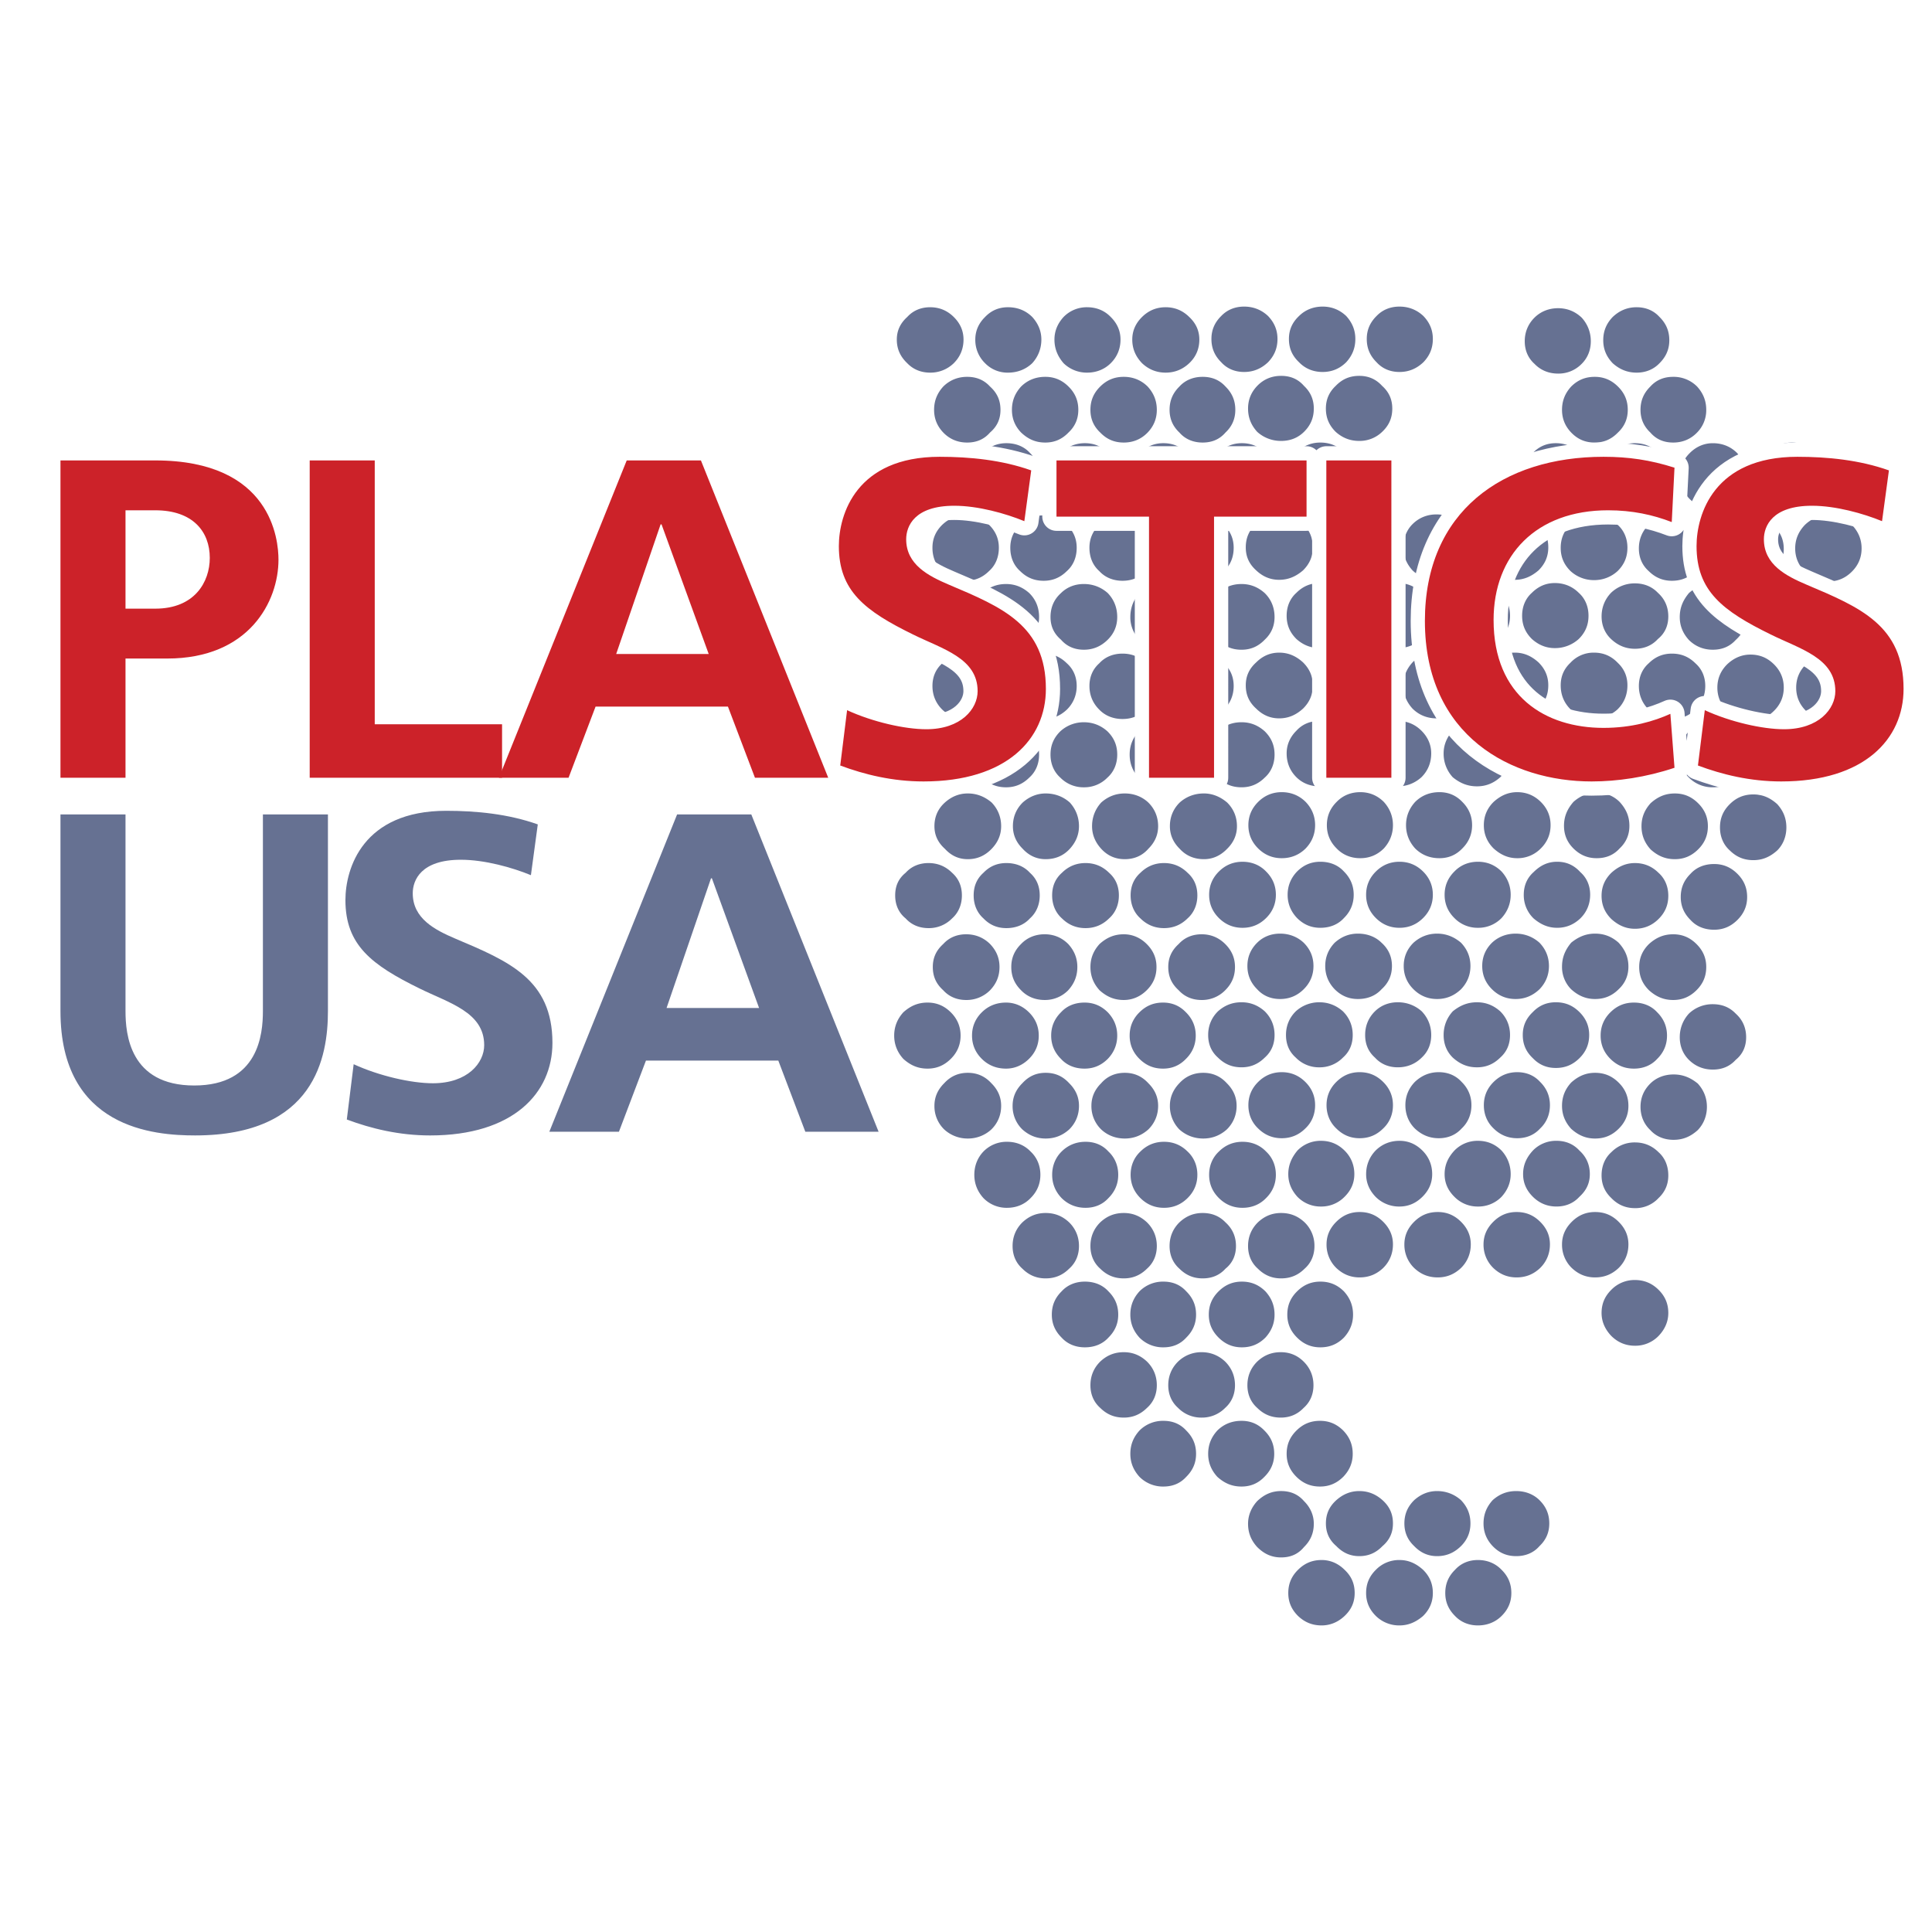 <svg xmlns="http://www.w3.org/2000/svg" width="2500" height="2500" viewBox="0 0 192.756 192.756"><path fill-rule="evenodd" clip-rule="evenodd" fill="#fff" d="M0 0h192.756v192.756H0V0z"/><path d="M150.787 158.938c0 .904-.326 1.646-.98 2.293-.619.615-1.436.938-2.35.938-.912 0-1.695-.322-2.283-.938-.652-.646-.979-1.389-.979-2.293 0-.936.326-1.68.979-2.324.588-.646 1.371-.971 2.283-.971.914 0 1.73.324 2.35.971.654.644.98 1.388.98 2.324zM142.955 158.938c0 .904-.326 1.646-.979 2.293-.719.615-1.469.938-2.35.938a3.316 3.316 0 0 1-2.35-.938c-.652-.646-.979-1.389-.979-2.293 0-.936.326-1.68.979-2.324a3.222 3.222 0 0 1 2.35-.971c.881 0 1.631.324 2.35.971.653.644.979 1.388.979 2.324zM135.156 158.938c0 .904-.326 1.646-1.012 2.293-.652.615-1.436.938-2.283.938-.947 0-1.697-.322-2.35-.938-.652-.646-.979-1.389-.979-2.293 0-.936.326-1.68.979-2.324.652-.646 1.402-.971 2.35-.971.848 0 1.631.324 2.283.971.686.644 1.012 1.388 1.012 2.324zM154.572 151.994c0 .904-.328 1.646-.98 2.262-.586.678-1.402 1-2.316 1-.947 0-1.697-.322-2.35-1-.586-.615-.914-1.357-.914-2.262 0-.936.328-1.68.914-2.326.652-.58 1.402-.904 2.35-.904.914 0 1.73.324 2.316.904.652.646.98 1.391.98 2.326zM146.707 151.994c0 .904-.326 1.646-.945 2.262-.686.678-1.469 1-2.383 1-.881 0-1.631-.322-2.283-1-.652-.615-.98-1.357-.98-2.262 0-.936.328-1.68.98-2.326.652-.58 1.402-.904 2.283-.904.914 0 1.73.324 2.383.904.619.646.945 1.391.945 2.326zM138.975 151.994c0 .904-.326 1.646-1.045 2.262-.652.678-1.402 1-2.316 1-.881 0-1.631-.322-2.285-1-.717-.615-1.043-1.357-1.043-2.262 0-.936.326-1.68 1.043-2.326.654-.58 1.404-.904 2.285-.904.914 0 1.664.324 2.316.904.718.646 1.045 1.391 1.045 2.326zM134.961 145.051c0 .904-.326 1.646-.947 2.293-.652.645-1.402.969-2.316.969-.945 0-1.697-.324-2.35-.969-.652-.646-.979-1.389-.979-2.293 0-.938.326-1.68.979-2.326s1.404-.969 2.35-.969c.914 0 1.664.322 2.316.969.621.646.947 1.388.947 2.326zM127.129 145.051c0 .904-.326 1.646-.979 2.293-.619.645-1.369.969-2.283.969-.947 0-1.697-.324-2.414-.969-.588-.646-.914-1.389-.914-2.293 0-.938.326-1.68.914-2.326.652-.646 1.467-.969 2.414-.969.914 0 1.664.322 2.283.969.653.646.979 1.388.979 2.326zM119.332 145.051c0 .904-.328 1.646-.98 2.293-.586.645-1.338.969-2.283.969a3.302 3.302 0 0 1-2.383-.969c-.586-.646-.912-1.389-.912-2.293 0-.938.326-1.68.912-2.326a3.298 3.298 0 0 1 2.383-.969c.945 0 1.697.322 2.283.969.652.646.98 1.388.98 2.326zM131.078 152.025c0 .938-.326 1.68-.979 2.326-.588.711-1.338 1.033-2.285 1.033-.914 0-1.664-.322-2.381-1.033-.588-.646-.914-1.389-.914-2.326 0-.84.326-1.613.914-2.26.717-.678 1.467-1.002 2.381-1.002.947 0 1.697.324 2.285 1.002.653.647.979 1.421.979 2.26zM131.045 138.203c0 .904-.326 1.68-.979 2.262-.619.645-1.371.969-2.283.969-.947 0-1.697-.324-2.35-.969-.652-.582-.979-1.357-.979-2.262s.326-1.711.979-2.357c.652-.613 1.402-.938 2.35-.938.912 0 1.664.324 2.283.938.653.646.979 1.453.979 2.357zM122.236 135.846c.65.646.979 1.453.979 2.357s-.328 1.68-.979 2.262a3.23 3.23 0 0 1-2.35.969 3.226 3.226 0 0 1-2.35-.969c-.652-.582-.979-1.357-.979-2.262s.326-1.711.979-2.357a3.327 3.327 0 0 1 2.35-.938c.913 0 1.696.324 2.35.938zM115.416 138.203c0 .904-.326 1.68-.979 2.262-.654.645-1.404.969-2.316.969-.947 0-1.697-.324-2.352-.969-.652-.582-.977-1.357-.977-2.262s.324-1.711.977-2.357c.654-.613 1.404-.938 2.352-.938.912 0 1.662.324 2.316.938.653.646.979 1.453.979 2.357zM127.162 131.162c0 .904-.326 1.646-.914 2.293-.652.646-1.402.969-2.35.969-.912 0-1.662-.322-2.316-.969-.652-.646-.979-1.389-.979-2.293 0-.938.326-1.68.979-2.326.654-.645 1.404-.969 2.316-.969.947 0 1.697.324 2.35.969.588.646.914 1.389.914 2.326zM119.332 131.162c0 .904-.328 1.646-.98 2.293-.586.646-1.338.969-2.283.969a3.294 3.294 0 0 1-2.383-.969c-.586-.646-.912-1.389-.912-2.293 0-.938.326-1.68.912-2.326a3.302 3.302 0 0 1 2.383-.969c.945 0 1.697.324 2.283.969.652.646.98 1.389.98 2.326zM111.566 131.162c0 .904-.328 1.646-.98 2.293-.588.646-1.402.969-2.35.969-.912 0-1.729-.322-2.316-.969-.652-.646-.979-1.389-.979-2.293 0-.938.326-1.68.979-2.326.588-.645 1.404-.969 2.316-.969.947 0 1.762.324 2.35.969.652.646.98 1.389.98 2.326zM134.994 131.162c0 .904-.326 1.646-.914 2.293-.652.646-1.402.969-2.35.969-.914 0-1.664-.322-2.316-.969s-.979-1.389-.979-2.293c0-.938.326-1.68.979-2.326.652-.645 1.402-.969 2.316-.969.947 0 1.697.324 2.35.969.588.646.914 1.389.914 2.326zM166.447 131c0 .84-.326 1.615-.979 2.295a3.224 3.224 0 0 1-2.35.969c-.912 0-1.695-.324-2.35-.969-.65-.68-.979-1.455-.979-2.295 0-.936.328-1.678.979-2.324a3.227 3.227 0 0 1 2.35-.969c.914 0 1.697.322 2.35.969s.979 1.388.979 2.324zM122.268 121.957c.719.646 1.045 1.453 1.045 2.357s-.326 1.68-1.045 2.262c-.588.646-1.338.969-2.283.969-.914 0-1.664-.322-2.316-.969-.654-.582-.98-1.357-.98-2.262s.326-1.711.98-2.357c.652-.613 1.402-.936 2.316-.936.945 0 1.695.323 2.283.936zM115.416 124.314c0 .904-.326 1.68-.979 2.262-.654.646-1.404.969-2.316.969-.947 0-1.697-.322-2.352-.969-.652-.582-.977-1.357-.977-2.262s.324-1.711.977-2.357c.654-.613 1.404-.936 2.352-.936.912 0 1.662.322 2.316.936.653.647.979 1.453.979 2.357zM107.65 124.314c0 .904-.326 1.68-.979 2.262-.654.646-1.404.969-2.35.969-.914 0-1.664-.322-2.318-.969-.652-.582-.977-1.357-.977-2.262s.324-1.711.977-2.357c.654-.613 1.404-.936 2.318-.936.945 0 1.695.322 2.35.936.653.647.979 1.453.979 2.357zM131.143 124.314c0 .904-.326 1.68-.979 2.262-.652.646-1.402.969-2.35.969-.914 0-1.664-.322-2.316-.969-.652-.582-.979-1.357-.979-2.262s.326-1.711.979-2.357c.652-.613 1.402-.936 2.316-.936.947 0 1.697.322 2.35.936a3.23 3.23 0 0 1 .979 2.357zM154.637 124.154c0 .904-.326 1.711-.979 2.357-.652.613-1.404.936-2.35.936-.914 0-1.666-.322-2.316-.936a3.23 3.23 0 0 1-.98-2.357c0-.873.328-1.615.98-2.262.65-.646 1.402-.969 2.316-.969.945 0 1.697.322 2.35.969s.979 1.389.979 2.262zM146.74 124.154c0 .904-.326 1.711-.979 2.357-.652.613-1.404.936-2.316.936-.947 0-1.697-.322-2.35-.936a3.23 3.23 0 0 1-.98-2.357c0-.873.328-1.615.98-2.262s1.402-.969 2.35-.969c.912 0 1.664.322 2.316.969s.979 1.389.979 2.262zM138.975 124.154c0 .904-.326 1.711-.979 2.357-.654.613-1.404.936-2.35.936-.914 0-1.664-.322-2.318-.936a3.236 3.236 0 0 1-.979-2.357c0-.873.328-1.615.979-2.262.654-.646 1.404-.969 2.318-.969.945 0 1.695.322 2.35.969.652.647.979 1.389.979 2.262zM156.822 121.893c.652-.646 1.404-.969 2.316-.969.947 0 1.697.322 2.35.969s.979 1.389.979 2.262c0 .904-.326 1.711-.979 2.357-.652.613-1.402.936-2.35.936-.912 0-1.664-.322-2.316-.936a3.228 3.228 0 0 1-.979-2.357c.001-.874.327-1.616.979-2.262zM119.461 117.209c0 .906-.326 1.68-.979 2.326s-1.436.969-2.35.969-1.695-.322-2.35-.969c-.65-.646-.979-1.42-.979-2.326 0-.904.328-1.711.979-2.324.654-.646 1.436-.969 2.35-.969s1.697.322 2.35.969c.653.613.979 1.42.979 2.324zM111.566 117.209c0 .906-.328 1.68-.98 2.326-.588.646-1.369.969-2.283.969s-1.73-.322-2.383-.969c-.619-.646-.945-1.42-.945-2.326 0-.904.326-1.711.945-2.324.652-.646 1.469-.969 2.383-.969s1.695.322 2.283.969c.652.613.98 1.42.98 2.324zM103.799 117.209c0 .906-.326 1.68-.979 2.326-.619.646-1.436.969-2.35.969a3.225 3.225 0 0 1-2.35-.969c-.586-.646-.912-1.42-.912-2.326 0-.904.326-1.711.912-2.324a3.227 3.227 0 0 1 2.35-.969c.914 0 1.73.322 2.35.969.653.613.979 1.42.979 2.324zM127.293 117.209c0 .906-.326 1.68-.979 2.326-.621.646-1.436.969-2.35.969s-1.697-.322-2.35-.969-.979-1.42-.979-2.326c0-.904.326-1.711.979-2.324.652-.646 1.436-.969 2.35-.969s1.729.322 2.35.969c.653.613.979 1.42.979 2.324zM150.721 117.145c0 .873-.326 1.615-.914 2.262a3.224 3.224 0 0 1-2.35.969 3.225 3.225 0 0 1-2.348-.969c-.654-.646-.98-1.389-.98-2.262 0-.904.326-1.646.98-2.357a3.22 3.22 0 0 1 2.348-.969c.914 0 1.697.322 2.35.969.588.646.914 1.452.914 2.357zM142.889 117.145c0 .873-.324 1.615-.977 2.262-.654.645-1.404.969-2.285.969a3.3 3.3 0 0 1-2.383-.969c-.619-.646-.945-1.389-.945-2.262 0-.904.326-1.711.945-2.357.652-.646 1.469-.969 2.383-.969.881 0 1.631.322 2.285.969.652.646.977 1.452.977 2.357zM135.123 117.145c0 .873-.326 1.615-.979 2.262a3.224 3.224 0 0 1-2.35.969 3.225 3.225 0 0 1-2.348-.969c-.588-.646-.914-1.389-.914-2.262 0-.904.326-1.646.914-2.357a3.22 3.22 0 0 1 2.348-.969c.914 0 1.697.322 2.35.969s.979 1.452.979 2.357zM155.289 113.818c.914 0 1.695.322 2.285.969.717.646 1.043 1.453 1.043 2.357 0 .873-.326 1.615-1.043 2.262-.59.645-1.371.969-2.285.969s-1.697-.324-2.35-.969c-.652-.646-.979-1.389-.979-2.262 0-.904.326-1.646.979-2.357a3.222 3.222 0 0 1 2.35-.969zM115.547 110.33c0 .904-.328 1.713-.98 2.357-.652.582-1.434.904-2.348.904s-1.73-.322-2.35-.904a3.227 3.227 0 0 1-.979-2.357c0-.871.326-1.615.979-2.26.619-.711 1.436-1.035 2.35-1.035s1.695.324 2.348 1.035c.652.645.98 1.389.98 2.26zM104.322 107.035c.945 0 1.695.324 2.35 1.035.652.645.979 1.389.979 2.26 0 .904-.326 1.713-.979 2.357-.654.582-1.404.904-2.35.904-.914 0-1.664-.322-2.318-.904a3.225 3.225 0 0 1-.977-2.357c0-.871.324-1.615.977-2.26.654-.711 1.404-1.035 2.318-1.035zM99.885 110.33c0 .904-.326 1.713-.98 2.357a3.435 3.435 0 0 1-2.349.904 3.435 3.435 0 0 1-2.349-.904 3.223 3.223 0 0 1-.979-2.357c0-.871.326-1.615.979-2.26.653-.711 1.436-1.035 2.349-1.035.913 0 1.696.324 2.349 1.035.654.645.98 1.389.98 2.26zM122.398 108.07c.652.645.979 1.389.979 2.26 0 .904-.326 1.713-.979 2.357-.652.582-1.436.904-2.35.904s-1.729-.322-2.381-.904a3.323 3.323 0 0 1-.947-2.357c0-.871.326-1.615.947-2.26.652-.711 1.467-1.035 2.381-1.035s1.698.324 2.35 1.035zM146.805 110.266c0 .904-.326 1.711-.979 2.326-.588.645-1.371.969-2.283.969-.914 0-1.697-.324-2.383-.969-.619-.615-.945-1.422-.945-2.326s.326-1.68.945-2.324c.686-.646 1.469-.971 2.383-.971.912 0 1.695.324 2.283.971.653.644.979 1.419.979 2.324zM138.975 110.266c0 .904-.326 1.711-.979 2.326-.654.645-1.404.969-2.35.969-.914 0-1.664-.324-2.318-.969-.65-.615-.979-1.422-.979-2.326s.328-1.68.979-2.324c.654-.646 1.404-.971 2.318-.971.945 0 1.695.324 2.35.971.652.644.979 1.419.979 2.324zM131.209 110.266c0 .904-.326 1.711-.98 2.326-.652.645-1.434.969-2.348.969s-1.697-.324-2.35-.969c-.652-.615-.98-1.422-.98-2.326s.328-1.68.98-2.324c.652-.646 1.436-.971 2.35-.971s1.695.324 2.348.971c.654.644.98 1.419.98 2.324zM154.637 110.266c0 .904-.326 1.711-.979 2.326-.588.645-1.371.969-2.285.969-.912 0-1.695-.324-2.35-.969-.652-.615-.979-1.422-.979-2.326s.326-1.68.979-2.324c.654-.646 1.438-.971 2.35-.971.914 0 1.697.324 2.285.971.653.644.979 1.419.979 2.324zM105.855 100.996c.588-.645 1.402-.969 2.35-.969.912 0 1.664.324 2.316.969.619.646.945 1.422.945 2.326s-.326 1.68-.945 2.324c-.652.646-1.404.971-2.316.971-.947 0-1.762-.324-2.35-.971-.652-.645-.979-1.42-.979-2.324s.327-1.679.979-2.326zM103.637 103.322c0 .904-.326 1.68-.979 2.324-.654.646-1.438.971-2.285.971-.945 0-1.762-.324-2.414-.971-.652-.645-.979-1.42-.979-2.324s.327-1.68.979-2.326c.652-.645 1.469-.969 2.414-.969.848 0 1.631.324 2.285.969.653.647.979 1.422.979 2.326zM95.838 103.322c0 .904-.327 1.68-.979 2.324-.653.646-1.404.971-2.317.971-.946 0-1.697-.324-2.415-.971-.587-.645-.914-1.42-.914-2.324s.327-1.68.914-2.326c.718-.645 1.468-.969 2.415-.969.913 0 1.664.324 2.317.969.652.647.979 1.422.979 2.326zM119.299 103.322c0 .904-.326 1.68-.979 2.324-.621.646-1.371.971-2.285.971-.945 0-1.695-.324-2.35-.971-.652-.645-.979-1.42-.979-2.324s.326-1.68.979-2.326c.654-.645 1.404-.969 2.35-.969.914 0 1.664.324 2.285.969.653.647.979 1.422.979 2.326zM139.463 99.996c.914 0 1.73.322 2.383.902.619.646.947 1.455.947 2.359 0 .936-.328 1.68-.947 2.26-.652.646-1.469.969-2.383.969s-1.695-.322-2.283-.969c-.652-.58-.979-1.324-.979-2.26 0-.904.326-1.713.979-2.359.588-.58 1.369-.902 2.283-.902zM134.961 103.258c0 .936-.326 1.68-.979 2.26a3.227 3.227 0 0 1-2.35.969 3.218 3.218 0 0 1-2.35-.969c-.652-.58-.979-1.324-.979-2.26 0-.904.326-1.713.979-2.359a3.443 3.443 0 0 1 2.35-.902c.912 0 1.695.322 2.35.902.653.646.979 1.455.979 2.359zM121.518 100.898c.652-.58 1.402-.902 2.35-.902.914 0 1.664.322 2.316.902.652.646.979 1.455.979 2.359 0 .936-.326 1.68-.979 2.26-.652.646-1.402.969-2.316.969-.947 0-1.697-.322-2.35-.969-.652-.58-.979-1.324-.979-2.26 0-.903.326-1.712.979-2.359zM150.656 103.258c0 .936-.328 1.68-.979 2.26-.654.646-1.404.969-2.318.969-.945 0-1.695-.322-2.414-.969-.588-.58-.914-1.324-.914-2.26 0-.904.326-1.713.914-2.359.719-.58 1.469-.902 2.414-.902.914 0 1.664.322 2.318.902.651.646.979 1.455.979 2.359zM166.447 117.273c0 .904-.326 1.648-.979 2.262a3.13 3.13 0 0 1-2.35 1.002c-.912 0-1.695-.324-2.35-1.002-.65-.613-.979-1.357-.979-2.262 0-.936.328-1.742.979-2.324a3.227 3.227 0 0 1 2.35-.969c.914 0 1.697.322 2.35.969.653.582.979 1.389.979 2.324zM162.467 110.33c0 .904-.326 1.646-.979 2.293s-1.402.969-2.35.969c-.912 0-1.664-.322-2.381-.969-.588-.646-.914-1.389-.914-2.293 0-.936.326-1.68.914-2.324.717-.646 1.469-.971 2.381-.971.947 0 1.697.324 2.35.971.653.644.979 1.389.979 2.324zM170.299 110.428c0 .904-.326 1.711-.914 2.324-.717.646-1.469.969-2.414.969-.914 0-1.729-.322-2.316-.969-.652-.613-.98-1.42-.98-2.324s.328-1.68.98-2.326c.588-.58 1.402-.904 2.316-.904.945 0 1.697.324 2.414.904.588.646.914 1.421.914 2.326zM158.553 103.258c0 .936-.326 1.68-.979 2.324-.654.646-1.404.969-2.35.969-.914 0-1.666-.322-2.285-.969-.686-.645-1.012-1.389-1.012-2.324 0-.904.326-1.646 1.012-2.293.619-.646 1.371-.969 2.285-.969.945 0 1.695.322 2.35.969.653.646.979 1.389.979 2.293zM166.318 103.322c0 .904-.326 1.68-.98 2.324-.586.646-1.402.971-2.316.971-.945 0-1.695-.324-2.35-.971-.652-.645-.977-1.42-.977-2.324s.324-1.68.977-2.326c.654-.645 1.404-.969 2.35-.969.914 0 1.73.324 2.316.969.654.647.98 1.422.98 2.326zM173.17 101.125c.717.646 1.043 1.453 1.043 2.359 0 .904-.326 1.678-1.043 2.26-.588.646-1.338.969-2.283.969-.914 0-1.73-.322-2.383-.969-.588-.582-.914-1.355-.914-2.26 0-.906.326-1.713.914-2.359a3.404 3.404 0 0 1 2.383-.936c.945 0 1.695.323 2.283.936zM115.383 96.475c0 .938-.326 1.68-.979 2.326-.652.645-1.436.969-2.283.969-.947 0-1.697-.324-2.416-.969-.588-.646-.912-1.389-.912-2.326 0-.904.324-1.647.912-2.293.719-.646 1.469-.969 2.416-.969.848 0 1.631.323 2.283.969s.979 1.389.979 2.293zM104.223 93.212c.914 0 1.697.323 2.35.969.588.646.914 1.389.914 2.293 0 .938-.326 1.68-.914 2.326a3.224 3.224 0 0 1-2.35.969c-.912 0-1.729-.324-2.348-.969-.654-.646-.979-1.389-.979-2.326 0-.904.324-1.647.979-2.293.619-.645 1.436-.969 2.348-.969zM99.721 96.475c0 .938-.326 1.68-.945 2.326a3.302 3.302 0 0 1-2.382.969c-.914 0-1.697-.324-2.284-.969-.719-.646-1.044-1.389-1.044-2.326 0-.904.326-1.647 1.044-2.293.587-.646 1.37-.969 2.284-.969.914 0 1.728.323 2.382.969.619.646.945 1.389.945 2.293zM122.236 94.182c.65.646.979 1.389.979 2.293 0 .938-.328 1.68-.979 2.326a3.23 3.23 0 0 1-2.35.969c-.914 0-1.697-.324-2.285-.969-.717-.646-1.043-1.389-1.043-2.326 0-.904.326-1.647 1.043-2.293.588-.646 1.371-.969 2.285-.969.913-.001 1.696.323 2.35.969zM146.707 96.378c0 .905-.326 1.679-.945 2.325-.686.646-1.469.969-2.383.969s-1.695-.322-2.35-.969c-.652-.646-.979-1.42-.979-2.325 0-.904.326-1.679.979-2.326.654-.581 1.436-.904 2.35-.904s1.697.323 2.383.904c.619.647.945 1.422.945 2.326zM138.875 96.378c0 .905-.326 1.679-1.043 2.325-.588.646-1.402.969-2.35.969-.914 0-1.664-.322-2.316-.969-.621-.646-.947-1.42-.947-2.325 0-.904.326-1.679.947-2.326.652-.581 1.402-.904 2.316-.904.947 0 1.762.323 2.35.904.717.647 1.043 1.422 1.043 2.326zM131.045 96.378c0 .905-.326 1.679-.979 2.325s-1.436.969-2.35.969-1.697-.322-2.283-.969c-.652-.646-.979-1.42-.979-2.325 0-.904.326-1.679.979-2.326.586-.581 1.369-.904 2.283-.904s1.73.323 2.35.904c.653.647.979 1.422.979 2.326zM154.539 96.378c0 .905-.326 1.679-.947 2.325-.686.646-1.467.969-2.381.969s-1.697-.322-2.35-.969-.979-1.42-.979-2.325c0-.904.326-1.679.979-2.326.619-.581 1.436-.904 2.35-.904s1.729.323 2.381.904c.621.647.947 1.422.947 2.326zM162.467 96.442c0 .905-.326 1.647-.979 2.261-.652.646-1.402.969-2.35.969-.912 0-1.664-.322-2.381-.969a3.15 3.15 0 0 1-.914-2.261c0-.937.326-1.679.914-2.39.717-.581 1.469-.904 2.381-.904.947 0 1.697.323 2.35.904.653.711.979 1.454.979 2.39zM170.232 96.475c0 .938-.326 1.68-.979 2.326-.652.645-1.402.969-2.316.969-.945 0-1.695-.324-2.414-.969-.652-.646-.979-1.389-.979-2.326 0-.904.326-1.647.979-2.293.719-.646 1.469-.969 2.414-.969.914 0 1.664.323 2.316.969s.979 1.389.979 2.293zM111.631 89.337c0 .904-.326 1.711-.979 2.293-.654.646-1.436.969-2.35.969s-1.697-.323-2.35-.969c-.652-.582-.979-1.389-.979-2.293 0-.937.326-1.68.979-2.261.652-.646 1.436-.969 2.35-.969s1.695.323 2.35.969c.653.582.979 1.325.979 2.261zM103.734 89.337c0 .904-.326 1.711-.979 2.293-.588.646-1.404.969-2.35.969-.914 0-1.664-.323-2.285-.969-.652-.582-.977-1.389-.977-2.293 0-.937.324-1.68.977-2.261.621-.646 1.371-.969 2.285-.969.945 0 1.762.323 2.35.969.653.582.979 1.325.979 2.261zM95.968 89.337c0 .904-.326 1.711-.979 2.293a3.22 3.22 0 0 1-2.349.969c-.914 0-1.697-.323-2.284-.969-.718-.582-1.044-1.389-1.044-2.293 0-.937.326-1.68 1.044-2.261.586-.646 1.37-.969 2.284-.969.914 0 1.697.323 2.349.969.653.582.979 1.325.979 2.261zM119.461 89.337c0 .904-.326 1.711-.979 2.293-.652.646-1.436.969-2.35.969s-1.695-.323-2.35-.969c-.65-.582-.979-1.389-.979-2.293 0-.937.328-1.68.979-2.261.654-.646 1.436-.969 2.35-.969s1.697.323 2.35.969c.653.582.979 1.325.979 2.261zM142.955 89.272c0 .905-.326 1.68-.979 2.326-.652.646-1.436.969-2.35.969s-1.697-.323-2.35-.969c-.652-.646-.979-1.421-.979-2.326 0-.904.326-1.679.979-2.326.652-.646 1.436-.969 2.35-.969s1.697.323 2.35.969c.653.647.979 1.422.979 2.326zM135.059 89.272c0 .905-.326 1.68-.979 2.326-.588.646-1.402.969-2.35.969-.914 0-1.664-.323-2.316-.969-.619-.646-.947-1.421-.947-2.326 0-.904.328-1.679.947-2.326.652-.646 1.402-.969 2.316-.969.947 0 1.762.323 2.35.969.652.647.979 1.422.979 2.326zM121.615 86.947c.652-.646 1.436-.969 2.35-.969s1.729.323 2.35.969c.652.646.979 1.421.979 2.326s-.326 1.68-.979 2.326c-.652.646-1.436.969-2.35.969s-1.697-.323-2.35-.969c-.652-.646-.979-1.421-.979-2.326.001-.905.327-1.68.979-2.326zM150.721 89.272c0 .905-.326 1.68-.914 2.326a3.22 3.22 0 0 1-2.35.969 3.22 3.22 0 0 1-2.348-.969c-.654-.646-.98-1.421-.98-2.326 0-.904.326-1.679.98-2.326.619-.646 1.436-.969 2.348-.969.914 0 1.697.323 2.35.969.588.647.914 1.422.914 2.326zM158.65 89.272c0 .905-.326 1.712-.98 2.358-.652.613-1.402.937-2.316.937-.881 0-1.631-.323-2.348-.937a3.222 3.222 0 0 1-.98-2.358c0-.904.326-1.679.98-2.261.717-.711 1.467-1.034 2.348-1.034.914 0 1.664.323 2.316 1.034.654.582.98 1.357.98 2.261zM166.447 89.369c0 .937-.326 1.68-.979 2.326s-1.436.969-2.35.969c-.881 0-1.631-.323-2.35-.969-.65-.646-.979-1.389-.979-2.326 0-.904.328-1.647.979-2.292.719-.646 1.469-.969 2.35-.969.914 0 1.697.323 2.35.969.653.581.979 1.388.979 2.292zM173.334 87.173c.65.646.979 1.389.979 2.325 0 .904-.328 1.647-.979 2.293-.654.646-1.404.969-2.318.969-.945 0-1.762-.323-2.348-.969-.652-.646-.98-1.389-.98-2.293 0-.937.328-1.679.98-2.325.586-.646 1.402-.969 2.348-.969.914.001 1.664.323 2.318.969zM115.547 82.426c0 .871-.328 1.614-.98 2.26-.619.711-1.434 1.034-2.348 1.034s-1.697-.323-2.35-1.034c-.588-.646-.914-1.389-.914-2.26 0-.905.326-1.713.914-2.359.652-.582 1.436-.904 2.35-.904s1.729.322 2.348.904c.652.646.98 1.454.98 2.359zM107.65 82.426c0 .871-.326 1.614-.914 2.26-.652.711-1.469 1.034-2.414 1.034-.85 0-1.633-.323-2.285-1.034-.652-.646-.979-1.389-.979-2.26 0-.905.326-1.713.979-2.359.652-.582 1.436-.904 2.285-.904.945 0 1.762.322 2.414.904.588.646.914 1.454.914 2.359zM99.885 82.426c0 .871-.326 1.614-.947 2.26-.686.711-1.469 1.034-2.382 1.034-.88 0-1.631-.323-2.284-1.034-.718-.646-1.044-1.389-1.044-2.26 0-.905.326-1.713 1.044-2.359.652-.582 1.403-.904 2.284-.904.913 0 1.696.322 2.382.904.621.646.947 1.454.947 2.359zM122.432 80.067c.652.646.979 1.454.979 2.359 0 .871-.326 1.614-.979 2.26-.686.711-1.469 1.034-2.316 1.034-.947 0-1.764-.323-2.416-1.034-.652-.646-.979-1.389-.979-2.26 0-.905.326-1.713.979-2.359.652-.582 1.469-.904 2.416-.904.847.001 1.63.323 2.316.904zM146.871 82.328c0 .905-.326 1.68-.98 2.326-.619.646-1.369.969-2.283.969-.945 0-1.762-.323-2.414-.969-.588-.646-.914-1.421-.914-2.326 0-.904.326-1.679.914-2.325.652-.646 1.469-.969 2.414-.969.914 0 1.664.323 2.283.969.654.646.98 1.421.98 2.325zM138.975 82.328c0 .905-.326 1.68-.914 2.326-.652.646-1.436.969-2.35.969s-1.729-.323-2.35-.969c-.652-.646-.979-1.421-.979-2.326 0-.904.326-1.679.979-2.325.621-.646 1.436-.969 2.35-.969s1.697.323 2.35.969c.587.646.914 1.421.914 2.325zM131.209 82.328c0 .905-.326 1.68-.947 2.326-.652.646-1.467.969-2.381.969s-1.697-.323-2.35-.969c-.652-.646-.98-1.421-.98-2.326 0-.904.328-1.679.98-2.325.652-.646 1.436-.969 2.35-.969s1.729.323 2.381.969c.621.646.947 1.421.947 2.325zM154.701 82.328c0 .905-.326 1.68-.979 2.326a3.22 3.22 0 0 1-2.35.969c-.881 0-1.631-.323-2.35-.969-.652-.646-.979-1.421-.979-2.326 0-.904.326-1.679.979-2.325.719-.646 1.469-.969 2.35-.969.914 0 1.697.323 2.35.969.653.646.979 1.421.979 2.325zM162.566 82.393c0 .904-.328 1.647-.98 2.261-.586.646-1.338.969-2.283.969-.914 0-1.664-.323-2.318-.969-.619-.614-.945-1.357-.945-2.261 0-.936.326-1.68.945-2.39.654-.582 1.404-.905 2.318-.905.945 0 1.697.323 2.283.905.652.71.98 1.454.98 2.39zM170.396 82.426c0 .936-.326 1.679-.979 2.324-.652.646-1.402.97-2.316.97-.947 0-1.697-.323-2.416-.97-.586-.646-.912-1.388-.912-2.324 0-.905.326-1.647.912-2.293.719-.647 1.469-.969 2.416-.969.914 0 1.664.322 2.316.969.653.646.979 1.388.979 2.293zM178.227 82.554c0 .905-.326 1.712-.912 2.294-.719.646-1.469.969-2.383.969-.947 0-1.697-.323-2.35-.969-.652-.582-.979-1.389-.979-2.294 0-.937.326-1.679.979-2.325s1.402-.969 2.35-.969c.914 0 1.664.323 2.383.969.585.646.912 1.389.912 2.325zM119.299 75.288c0 .905-.326 1.712-.979 2.294-.621.646-1.371.968-2.285.968-.945 0-1.695-.323-2.414-.968-.588-.582-.914-1.389-.914-2.294 0-.937.326-1.679.914-2.325.719-.582 1.469-.904 2.414-.904.914 0 1.664.322 2.285.904.653.646.979 1.388.979 2.325zM111.467 75.288c0 .905-.326 1.712-.979 2.294a3.22 3.22 0 0 1-2.35.968 3.232 3.232 0 0 1-2.35-.968c-.652-.582-.979-1.389-.979-2.294 0-.937.326-1.679.979-2.325a3.443 3.443 0 0 1 2.35-.904c.914 0 1.697.322 2.35.904.653.646.979 1.388.979 2.325zM103.67 75.288c0 .905-.326 1.712-.98 2.294-.652.646-1.402.968-2.316.968-.945 0-1.695-.323-2.348-.968-.719-.582-1.046-1.39-1.046-2.294 0-.937.327-1.679 1.045-2.325.652-.582 1.402-.904 2.348-.904.914 0 1.664.322 2.316.904.655.646.981 1.388.981 2.325zM121.518 72.962c.652-.582 1.402-.904 2.35-.904.914 0 1.664.322 2.316.904.652.646.979 1.389.979 2.325 0 .905-.326 1.712-.979 2.294-.652.646-1.402.968-2.316.968-.947 0-1.697-.323-2.35-.968-.652-.582-.979-1.389-.979-2.294 0-.936.326-1.678.979-2.325zM150.656 75.159c0 .937-.328 1.744-.979 2.39-.654.582-1.404.904-2.318.904-.945 0-1.695-.322-2.414-.904a3.463 3.463 0 0 1-.914-2.39c0-.84.326-1.615.914-2.261.719-.645 1.469-.968 2.414-.968.914 0 1.664.323 2.318.968.651.646.979 1.421.979 2.261zM142.793 75.159c0 .937-.328 1.744-.98 2.39-.652.582-1.436.904-2.35.904s-1.729-.322-2.35-.904c-.65-.646-.979-1.453-.979-2.39 0-.84.328-1.615.979-2.261.621-.645 1.436-.968 2.35-.968s1.697.323 2.35.968c.652.646.98 1.421.98 2.261zM134.961 75.159c0 .937-.326 1.744-.947 2.39a3.516 3.516 0 0 1-2.381.904c-.914 0-1.697-.322-2.285-.904-.652-.646-.979-1.453-.979-2.39 0-.84.326-1.615.979-2.261.588-.645 1.371-.968 2.285-.968.912 0 1.729.323 2.381.968.621.646.947 1.421.947 2.261zM158.486 75.159c0 .937-.326 1.744-.979 2.39a3.518 3.518 0 0 1-2.383.904c-.881 0-1.631-.322-2.348-.904-.652-.646-.98-1.453-.98-2.39 0-.84.328-1.615.98-2.261.717-.645 1.467-.968 2.348-.968a3.3 3.3 0 0 1 2.383.968c.653.646.979 1.421.979 2.261zM166.383 75.223c0 .904-.326 1.712-.979 2.358-.588.613-1.402.936-2.35.936-.914 0-1.664-.323-2.316-.936-.619-.646-.947-1.454-.947-2.358s.328-1.679.947-2.261c.652-.646 1.402-.969 2.316-.969.947 0 1.762.323 2.35.969.653.582.979 1.357.979 2.261zM173.17 72.962c.652.646.979 1.389.979 2.325 0 .905-.326 1.712-.979 2.294-.588.646-1.338.968-2.283.968a3.3 3.3 0 0 1-2.383-.968c-.588-.582-.914-1.389-.914-2.294 0-.937.326-1.679.914-2.325a3.518 3.518 0 0 1 2.383-.904c.945 0 1.695.322 2.283.904zM181.979 75.449c0 .904-.326 1.647-.912 2.292-.719.647-1.469.97-2.383.97-.945 0-1.697-.323-2.35-.97-.652-.645-.979-1.388-.979-2.292 0-.937.326-1.679.979-2.326.652-.646 1.404-.969 2.35-.969.914 0 1.664.323 2.383.969.585.647.912 1.39.912 2.326zM115.252 68.441c0 .904-.326 1.711-.912 2.357-.654.614-1.404.937-2.35.937-.914 0-1.73-.322-2.316-.937-.654-.646-.98-1.453-.98-2.357s.326-1.68.98-2.261c.586-.646 1.402-.969 2.316-.969.945 0 1.695.323 2.35.969.586.581.912 1.357.912 2.261zM104.127 65.211c.912 0 1.662.323 2.316.969.652.582.979 1.357.979 2.261s-.326 1.711-.979 2.357c-.654.614-1.404.937-2.316.937-.947 0-1.697-.322-2.35-.937-.652-.646-.979-1.453-.979-2.357s.326-1.68.979-2.261c.653-.646 1.403-.969 2.35-.969zM99.656 68.441c0 .904-.326 1.711-.979 2.357-.652.614-1.404.937-2.351.937-.914 0-1.664-.322-2.316-.937-.652-.646-.979-1.453-.979-2.357s.326-1.68.979-2.261c.653-.646 1.403-.969 2.316-.969.946 0 1.698.323 2.351.969.653.581.979 1.357.979 2.261zM122.105 66.18c.652.582.979 1.357.979 2.261s-.326 1.711-.979 2.357c-.588.614-1.338.937-2.285.937-.914 0-1.664-.322-2.383-.937-.586-.646-.912-1.453-.912-2.357s.326-1.68.912-2.261c.719-.646 1.469-.969 2.383-.969.948 0 1.698.323 2.285.969zM146.576 68.376c0 .937-.326 1.68-.979 2.326-.588.646-1.338.969-2.283.969-.914 0-1.73-.323-2.383-.969-.588-.646-.912-1.389-.912-2.326 0-.904.324-1.646.912-2.293.652-.646 1.469-.969 2.383-.969.945 0 1.695.323 2.283.969.653.646.979 1.389.979 2.293zM138.713 68.376c0 .937-.326 1.68-.945 2.326a3.298 3.298 0 0 1-2.383.969c-.881 0-1.631-.323-2.285-.969-.652-.646-.977-1.389-.977-2.326 0-.904.324-1.646.977-2.293.654-.646 1.404-.969 2.285-.969.914 0 1.729.323 2.383.969.619.646.945 1.389.945 2.293zM130.98 68.376c0 .937-.326 1.68-.98 2.326-.717.646-1.467.969-2.381.969-.881 0-1.631-.323-2.285-.969-.717-.646-1.043-1.389-1.043-2.326 0-.904.326-1.646 1.043-2.293.654-.646 1.404-.969 2.285-.969.914 0 1.664.323 2.381.969.654.646.98 1.389.98 2.293zM154.473 68.376c0 .937-.326 1.68-.979 2.326-.717.646-1.469.969-2.35.969a3.29 3.29 0 0 1-2.381-.969c-.588-.646-.914-1.389-.914-2.326 0-.904.326-1.646.914-2.293a3.29 3.29 0 0 1 2.381-.969c.881 0 1.633.323 2.35.969.652.646.979 1.389.979 2.293zM162.369 68.376c0 .937-.326 1.744-.979 2.39a3.435 3.435 0 0 1-2.35.904 3.445 3.445 0 0 1-2.35-.904c-.652-.646-.979-1.453-.979-2.39 0-.904.326-1.646.979-2.26a3.13 3.13 0 0 1 2.35-1.002c.914 0 1.697.323 2.35 1.002.653.613.979 1.356.979 2.26zM170.135 68.441c0 .904-.326 1.711-.979 2.357-.652.614-1.402.937-2.35.937-.914 0-1.664-.322-2.316-.937-.652-.646-.979-1.453-.979-2.357s.326-1.68.979-2.261c.652-.646 1.402-.969 2.316-.969.947 0 1.697.323 2.35.969.653.581.979 1.357.979 2.261zM172.322 66.277c.684-.646 1.467-.969 2.316-.969.945 0 1.695.323 2.348.969.654.646.98 1.421.98 2.325s-.326 1.68-.98 2.325c-.652.646-1.402.969-2.348.969-.85 0-1.633-.323-2.316-.969-.652-.646-.98-1.421-.98-2.325s.328-1.679.98-2.325zM119.332 61.562c0 .904-.328 1.647-.98 2.261-.586.678-1.338 1.001-2.283 1.001-.914 0-1.729-.323-2.383-1.001a3.16 3.16 0 0 1-.912-2.261c0-.937.326-1.744.912-2.39a3.521 3.521 0 0 1 2.383-.904c.945 0 1.697.323 2.283.904.652.645.98 1.453.98 2.39zM105.855 59.171c.588-.582 1.371-.904 2.283-.904.914 0 1.73.323 2.383.904.619.646.945 1.453.945 2.39 0 .904-.326 1.647-.945 2.261-.686.678-1.469 1.001-2.383 1.001-.912 0-1.695-.323-2.283-1.001-.719-.614-1.045-1.357-1.045-2.261.001-.936.327-1.744 1.045-2.39zM103.67 61.562c0 .904-.326 1.647-.98 2.261-.652.678-1.402 1.001-2.316 1.001-.945 0-1.695-.323-2.348-1.001-.654-.614-.98-1.357-.98-2.261 0-.937.326-1.744.98-2.39.652-.582 1.402-.904 2.348-.904.914 0 1.664.323 2.316.904.654.645.98 1.453.98 2.39zM127.162 61.562c0 .904-.326 1.647-.979 2.261-.652.678-1.402 1.001-2.316 1.001-.947 0-1.697-.323-2.35-1.001-.652-.614-.979-1.357-.979-2.261 0-.937.326-1.744.979-2.39.652-.582 1.402-.904 2.35-.904.914 0 1.664.323 2.316.904.653.645.979 1.453.979 2.39zM150.656 61.432c0 .937-.328 1.68-.979 2.325-.654.581-1.404.905-2.318.905-.945 0-1.695-.324-2.35-.905-.652-.646-.979-1.389-.979-2.325 0-.904.326-1.712.979-2.293.654-.646 1.404-.969 2.35-.969.914 0 1.664.323 2.318.969.651.581.979 1.389.979 2.293zM139.463 58.17c.914 0 1.697.323 2.383.969.619.581.947 1.389.947 2.293 0 .937-.328 1.68-.947 2.325-.686.581-1.469.905-2.383.905s-1.695-.324-2.283-.905c-.652-.646-.979-1.389-.979-2.325 0-.904.326-1.712.979-2.293.588-.646 1.369-.969 2.283-.969zM134.961 61.432c0 .937-.326 1.68-.947 2.325-.652.581-1.402.905-2.316.905-.945 0-1.697-.324-2.35-.905-.652-.646-.979-1.389-.979-2.325 0-.904.326-1.712.979-2.293.652-.646 1.404-.969 2.35-.969.914 0 1.664.323 2.316.969.621.581.947 1.389.947 2.293zM158.486 61.432c0 .937-.326 1.68-.979 2.325a3.523 3.523 0 0 1-2.383.905c-.881 0-1.631-.324-2.283-.905-.652-.646-.979-1.389-.979-2.325 0-.904.326-1.712.979-2.293.652-.646 1.402-.969 2.283-.969.914 0 1.73.323 2.383.969.653.581.979 1.389.979 2.293zM166.447 61.497c0 .904-.326 1.68-1.043 2.261-.588.646-1.371.97-2.285.97-.912 0-1.695-.323-2.381-.97-.619-.581-.947-1.356-.947-2.261 0-.904.328-1.711.947-2.357a3.399 3.399 0 0 1 2.381-.937c.914 0 1.697.323 2.285.937.717.645 1.043 1.453 1.043 2.357zM173.17 59.171c.717.711 1.043 1.453 1.043 2.39 0 .904-.326 1.647-1.043 2.292-.588.646-1.338.97-2.283.97-.914 0-1.73-.323-2.383-.97-.588-.646-.914-1.389-.914-2.292 0-.937.326-1.679.914-2.39a3.518 3.518 0 0 1 2.383-.904c.945 0 1.695.323 2.283.904zM181.979 61.658c0 .904-.326 1.68-.912 2.326-.652.581-1.402.904-2.35.904-.914 0-1.73-.323-2.316-.904-.652-.646-.979-1.421-.979-2.326s.326-1.679.979-2.325c.586-.646 1.402-.969 2.316-.969.947 0 1.697.323 2.35.969.585.646.912 1.421.912 2.325zM115.252 54.649c0 .937-.326 1.745-.912 2.326-.654.646-1.404.969-2.35.969-.914 0-1.73-.323-2.316-.969-.654-.581-.98-1.389-.98-2.326 0-.904.326-1.647.98-2.292.586-.614 1.402-.937 2.316-.937.945 0 1.695.323 2.35.937.586.645.912 1.389.912 2.292zM104.127 51.42c.912 0 1.662.323 2.316.937.652.646.979 1.389.979 2.292 0 .937-.326 1.745-.979 2.326-.654.646-1.404.969-2.316.969-.947 0-1.697-.323-2.35-.969-.652-.581-.979-1.389-.979-2.326 0-.904.326-1.647.979-2.292.653-.614 1.403-.937 2.35-.937zM99.656 54.649c0 .937-.326 1.745-.979 2.326-.652.646-1.404.969-2.351.969-.914 0-1.664-.323-2.316-.969-.652-.581-.979-1.389-.979-2.326 0-.904.326-1.647.979-2.292.653-.614 1.403-.937 2.316-.937.946 0 1.698.323 2.351.937.653.645.979 1.389.979 2.292zM122.105 52.357c.652.646.979 1.389.979 2.292 0 .937-.326 1.745-.979 2.326-.588.646-1.338.969-2.285.969-.914 0-1.664-.323-2.383-.969-.586-.581-.912-1.389-.912-2.326 0-.904.326-1.647.912-2.292.719-.614 1.469-.937 2.383-.937.948 0 1.698.323 2.285.937zM146.576 54.618c0 .904-.326 1.646-.979 2.293-.588.613-1.338.937-2.283.937-.914 0-1.73-.323-2.383-.937-.588-.646-.912-1.389-.912-2.293 0-.937.324-1.745.912-2.326.652-.646 1.469-.969 2.383-.969.945 0 1.695.323 2.283.969.653.581.979 1.389.979 2.326zM138.713 54.618c0 .904-.326 1.646-.945 2.293a3.408 3.408 0 0 1-2.383.937c-.881 0-1.631-.323-2.285-.937-.652-.646-.977-1.389-.977-2.293 0-.937.324-1.745.977-2.326.654-.646 1.404-.969 2.285-.969.914 0 1.729.323 2.383.969.619.581.945 1.389.945 2.326zM130.98 54.618c0 .904-.326 1.646-.98 2.293-.717.613-1.467.937-2.381.937-.881 0-1.631-.323-2.285-.937-.717-.646-1.043-1.389-1.043-2.293 0-.937.326-1.745 1.043-2.326.654-.646 1.404-.969 2.285-.969.914 0 1.664.323 2.381.969.654.581.98 1.389.98 2.326zM154.473 54.618c0 .904-.326 1.646-.979 2.293-.717.613-1.469.937-2.35.937a3.396 3.396 0 0 1-2.381-.937c-.588-.646-.914-1.389-.914-2.293 0-.937.326-1.745.914-2.326a3.29 3.29 0 0 1 2.381-.969c.881 0 1.633.323 2.35.969.652.581.979 1.389.979 2.326zM162.369 54.649c0 .937-.326 1.68-.979 2.326a3.435 3.435 0 0 1-2.35.904 3.445 3.445 0 0 1-2.35-.904c-.652-.646-.979-1.389-.979-2.326 0-.904.326-1.711.979-2.292.652-.711 1.438-1.034 2.35-1.034.914 0 1.697.323 2.35 1.034.653.581.979 1.389.979 2.292zM170.135 54.714c0 .905-.326 1.68-.979 2.261-.652.646-1.402.969-2.35.969-.914 0-1.664-.323-2.316-.969-.652-.581-.979-1.356-.979-2.261 0-.904.326-1.711.979-2.357.652-.614 1.402-.937 2.316-.937.947 0 1.697.323 2.35.937.653.645.979 1.453.979 2.357zM172.322 52.518c.684-.646 1.467-.969 2.316-.969.945 0 1.695.323 2.348.969.654.582.98 1.324.98 2.261 0 .904-.326 1.711-.98 2.358-.652.581-1.402.904-2.348.904-.85 0-1.633-.323-2.316-.904a3.233 3.233 0 0 1-.98-2.358c0-.937.328-1.679.98-2.261zM185.797 68.602c0 .904-.326 1.68-.912 2.325a3.227 3.227 0 0 1-2.35.969c-.914 0-1.73-.323-2.35-.969-.652-.646-.979-1.421-.979-2.325s.326-1.679.979-2.325c.619-.646 1.436-.969 2.35-.969.912 0 1.695.323 2.35.969.586.646.912 1.421.912 2.325zM185.732 54.714c0 .905-.326 1.68-.979 2.327-.652.646-1.404.968-2.316.968-.947 0-1.697-.322-2.35-.968-.652-.646-.98-1.422-.98-2.327 0-.904.328-1.679.98-2.357.652-.614 1.402-.937 2.35-.937.912 0 1.664.323 2.316.937.653.678.979 1.453.979 2.357zM119.396 47.512c0 .904-.326 1.647-.979 2.293-.652.646-1.404.969-2.35.969-.914 0-1.664-.323-2.316-.969-.652-.646-.979-1.389-.979-2.293 0-.937.326-1.68.979-2.326s1.402-.969 2.316-.969c.945 0 1.697.323 2.35.969s.979 1.39.979 2.326zM111.5 47.512c0 .904-.326 1.647-.979 2.293-.588.646-1.338.969-2.285.969-.912 0-1.729-.323-2.316-.969-.652-.646-.979-1.389-.979-2.293 0-.937.326-1.68.979-2.326.588-.646 1.404-.969 2.316-.969.947 0 1.697.323 2.285.969.653.647.979 1.39.979 2.326zM103.734 47.512c0 .904-.326 1.647-.979 2.293-.588.646-1.404.969-2.35.969-.914 0-1.664-.323-2.316-.969-.652-.646-.979-1.389-.979-2.293 0-.937.326-1.68.979-2.326s1.402-.969 2.316-.969c.945 0 1.762.323 2.35.969.653.647.979 1.39.979 2.326zM127.229 47.512c0 .904-.328 1.647-.98 2.293-.652.646-1.402.969-2.35.969-.912 0-1.662-.323-2.283-.969-.686-.646-1.012-1.389-1.012-2.293 0-.937.326-1.68 1.012-2.326.621-.646 1.371-.969 2.283-.969.947 0 1.697.323 2.35.969s.98 1.39.98 2.326zM135.059 47.383c0 .937-.326 1.744-.979 2.326-.652.711-1.402 1.033-2.35 1.033-.914 0-1.664-.322-2.316-1.033-.619-.582-.947-1.389-.947-2.326 0-.904.328-1.646.947-2.293.652-.613 1.402-.936 2.316-.936.947 0 1.697.323 2.35.936.652.646.979 1.389.979 2.293zM115.416 40.891c0 .904-.326 1.647-.914 2.261-.652.678-1.469 1.001-2.381 1.001-.947 0-1.697-.324-2.352-1.001-.652-.614-.977-1.356-.977-2.261 0-.937.324-1.68.977-2.326.654-.646 1.404-.968 2.352-.968.912 0 1.729.323 2.381.968.588.646.914 1.39.914 2.326zM107.584 40.891c0 .904-.326 1.647-.979 2.261-.652.678-1.402 1.001-2.316 1.001-.945 0-1.697-.324-2.414-1.001-.588-.614-.914-1.356-.914-2.261 0-.937.326-1.68.914-2.326.652-.646 1.469-.968 2.414-.968.914 0 1.664.323 2.316.968.653.646.979 1.39.979 2.326zM99.818 40.891c0 .904-.326 1.647-1.043 2.261-.588.678-1.338 1.001-2.285 1.001-.914 0-1.729-.324-2.381-1.001-.587-.614-.914-1.356-.914-2.261 0-.937.327-1.68.914-2.326.652-.646 1.468-.968 2.381-.968.947 0 1.697.323 2.285.968.717.646 1.043 1.39 1.043 2.326zM122.268 38.565c.652.646.979 1.389.979 2.326 0 .904-.326 1.647-.979 2.261-.588.678-1.338 1.001-2.283 1.001-.914 0-1.73-.324-2.316-1.001-.654-.614-.98-1.356-.98-2.261 0-.937.326-1.68.98-2.326.586-.646 1.402-.968 2.316-.968.945 0 1.695.323 2.283.968zM138.908 40.762c0 .936-.326 1.68-1.012 2.325a3.218 3.218 0 0 1-2.283.904c-.945 0-1.697-.323-2.35-.904-.652-.646-.979-1.39-.979-2.325 0-.905.326-1.647.979-2.261.652-.678 1.404-1.001 2.35-1.001.914 0 1.664.323 2.283 1.001.686.614 1.012 1.356 1.012 2.261zM131.078 40.762c0 .936-.326 1.68-.979 2.325-.588.581-1.338.904-2.285.904a3.518 3.518 0 0 1-2.381-.904c-.588-.646-.914-1.39-.914-2.325 0-.905.326-1.647.914-2.261.652-.678 1.467-1.001 2.381-1.001.947 0 1.697.323 2.285 1.001.653.614.979 1.356.979 2.261zM111.793 33.883c0 .904-.326 1.711-.979 2.358-.619.613-1.436.937-2.35.937a3.322 3.322 0 0 1-2.348-.937c-.588-.679-.914-1.454-.914-2.358 0-.872.326-1.616.914-2.261a3.22 3.22 0 0 1 2.348-.969c.914 0 1.73.323 2.35.969.653.645.979 1.389.979 2.261zM103.898 33.883c0 .904-.328 1.711-.914 2.358-.652.613-1.469.937-2.416.937a3.116 3.116 0 0 1-2.283-.937 3.23 3.23 0 0 1-.979-2.358c0-.872.326-1.616.979-2.261.619-.646 1.371-.969 2.283-.969.947 0 1.764.323 2.416.969.586.645.914 1.389.914 2.261zM96.131 33.883c0 .904-.326 1.711-.978 2.358a3.33 3.33 0 0 1-2.35.937c-.913 0-1.696-.323-2.284-.937-.717-.679-1.044-1.454-1.044-2.358 0-.872.327-1.616 1.044-2.261.588-.646 1.371-.969 2.284-.969.914 0 1.697.323 2.35.969.653.645.978 1.389.978 2.261zM119.658 33.883c0 .904-.326 1.711-1.012 2.358-.652.613-1.436.937-2.35.937s-1.697-.323-2.35-.937c-.652-.679-.979-1.454-.979-2.358 0-.872.326-1.616.979-2.261s1.436-.969 2.35-.969 1.697.323 2.35.969c.686.645 1.012 1.389 1.012 2.261zM135.223 33.818c0 .937-.326 1.68-.914 2.325-.652.646-1.436.969-2.35.969s-1.73-.323-2.35-.969c-.686-.646-1.012-1.389-1.012-2.325 0-.904.326-1.646 1.012-2.293.619-.614 1.436-.937 2.35-.937s1.697.323 2.35.937c.587.646.914 1.389.914 2.293zM127.455 33.818c0 .937-.326 1.68-.945 2.325-.686.646-1.469.969-2.381.969-.914 0-1.697-.323-2.285-.969-.652-.646-.979-1.389-.979-2.325 0-.904.326-1.646.979-2.293.588-.614 1.371-.937 2.285-.937.912 0 1.729.323 2.381.937.619.646.945 1.389.945 2.293zM166.447 47.512c0 .904-.326 1.647-.979 2.293a3.22 3.22 0 0 1-2.35.969 3.229 3.229 0 0 1-2.35-.969c-.65-.646-.979-1.389-.979-2.293 0-.937.328-1.68.979-2.326a3.227 3.227 0 0 1 2.35-.969c.914 0 1.697.323 2.35.969s.979 1.39.979 2.326zM158.553 47.512c0 .904-.326 1.647-.979 2.293-.654.646-1.404.969-2.35.969-.914 0-1.666-.323-2.285-.969-.686-.646-1.012-1.389-1.012-2.293 0-.937.326-1.68 1.012-2.326.619-.646 1.371-.969 2.285-.969.945 0 1.695.323 2.35.969.653.647.979 1.39.979 2.326zM173.301 45.187c.586.646.912 1.389.912 2.326 0 .904-.326 1.647-.912 2.293-.652.646-1.469.969-2.414.969-.85 0-1.633-.323-2.285-.969-.652-.646-.979-1.389-.979-2.293 0-.937.326-1.68.979-2.326s1.436-.969 2.285-.969c.945 0 1.761.323 2.414.969zM182.109 47.383c0 .937-.326 1.744-.979 2.326-.652.711-1.436 1.033-2.35 1.033s-1.729-.322-2.348-1.033c-.652-.582-.98-1.389-.98-2.326 0-.904.328-1.646.98-2.293.619-.613 1.434-.936 2.348-.936s1.697.323 2.35.936c.653.646.979 1.389.979 2.293zM170.232 40.891a3.16 3.16 0 0 1-.912 2.261c-.652.678-1.469 1.001-2.383 1.001-.945 0-1.695-.324-2.283-1.001-.652-.614-.98-1.356-.98-2.261 0-.937.328-1.68.98-2.326.588-.646 1.338-.968 2.283-.968a3.3 3.3 0 0 1 2.383.968c.586.646.912 1.39.912 2.326zM162.402 40.891c0 .904-.326 1.647-.979 2.261-.654.678-1.404 1.001-2.316 1.001-.947 0-1.697-.324-2.35-1.001-.588-.614-.914-1.356-.914-2.261 0-.937.326-1.68.914-2.326.652-.646 1.402-.968 2.35-.968.912 0 1.662.323 2.316.968.653.646.979 1.39.979 2.326zM158.715 34.044c0 .905-.326 1.68-.914 2.261a3.22 3.22 0 0 1-2.35.969c-.912 0-1.729-.323-2.35-.969-.65-.581-.977-1.356-.977-2.261 0-.904.326-1.712.977-2.358.621-.613 1.438-.937 2.35-.937.914 0 1.697.323 2.35.937.588.646.914 1.454.914 2.358zM166.547 33.947c0 .905-.328 1.647-.98 2.294-.586.613-1.369.937-2.283.937s-1.697-.323-2.381-.937c-.621-.646-.947-1.389-.947-2.294 0-.936.326-1.68.947-2.325.684-.646 1.467-.969 2.381-.969s1.697.323 2.283.969c.652.645.98 1.389.98 2.325zM142.955 33.818c0 .937-.326 1.68-.947 2.325-.684.646-1.467.969-2.381.969s-1.697-.323-2.285-.969c-.652-.646-.979-1.389-.979-2.325 0-.904.326-1.646.979-2.293.588-.614 1.371-.937 2.285-.937s1.729.323 2.381.937c.621.646.947 1.389.947 2.293z" fill-rule="evenodd" clip-rule="evenodd" fill="#667192"/><path d="M6.033 45.937v31.659h6.489V65.702h4.158c8.179 0 11.104-5.699 11.104-9.86 0-1.99-.686-9.905-12.292-9.905H6.033zm6.489 14.789v-9.814h2.97c3.747 0 5.438 2.126 5.438 4.749 0 2.397-1.508 5.065-5.438 5.065h-2.97zm18.377-14.789v31.659H50.09v-5.337H37.388V45.937h-6.489zm31.629 0L49.78 77.596h6.945l2.696-7.101h13.205l2.696 7.101h7.311L69.931 45.937h-7.403zM61.477 65.25l4.433-12.936h.091l4.707 12.936h-9.231zm22.354 11.125c2.422.904 5.209 1.59 8.316 1.59 8.271 0 12.201-4.214 12.201-9.234 0-6.332-4.342-8.141-9.688-10.402-2.011-.859-4.25-1.99-4.25-4.523 0-1.312.823-3.347 4.798-3.347 2.376 0 5.118.769 6.991 1.538l.686-5.066c-2.924-1.04-6.123-1.357-9.139-1.357-8.316 0-10.053 5.744-10.053 8.91 0 4.478 2.604 6.468 7.402 8.819 2.924 1.447 6.443 2.352 6.443 5.653 0 1.765-1.646 3.8-5.118 3.8-2.148 0-5.346-.724-7.905-1.9l-.684 5.519zm21.575-30.438v5.608h9.23v26.051h6.488V51.545h9.23v-5.608h-24.948zm26.922 31.659h6.49V45.937h-6.49v31.659zm34.326-6.377c-1.6.724-3.838 1.402-6.672 1.402-5.758 0-10.967-3.121-10.967-10.765 0-6.468 4.25-10.945 11.424-10.945 2.422 0 4.479.453 6.352 1.176l.273-5.427c-2.422-.769-4.568-1.086-7.082-1.086-10.053 0-17.82 5.473-17.82 16.373 0 11.533 8.682 16.018 16.633 16.018 2.559 0 5.438-.415 8.27-1.364l-.411-5.382zm2.75 5.156c2.422.904 5.209 1.59 8.316 1.59 8.27 0 12.199-4.214 12.199-9.234 0-6.332-4.34-8.141-9.686-10.402-2.012-.859-4.25-1.99-4.25-4.523 0-1.312.822-3.347 4.797-3.347 2.377 0 5.119.769 6.992 1.538l.686-5.066c-2.926-1.04-6.123-1.357-9.139-1.357-8.316 0-10.053 5.744-10.053 8.91 0 4.478 2.604 6.468 7.402 8.819 2.924 1.447 6.443 2.352 6.443 5.653 0 1.765-1.646 3.8-5.119 3.8-2.146 0-5.346-.724-7.904-1.9l-.684 5.519z" fill="none" stroke="#fff" stroke-width="2.835" stroke-linecap="round" stroke-linejoin="round" stroke-miterlimit="2.613"/><path d="M6.033 45.937v31.659h6.489V65.702h4.158c8.179 0 11.104-5.699 11.104-9.86 0-1.99-.686-9.905-12.292-9.905H6.033zm6.489 14.789v-9.814h2.97c3.747 0 5.438 2.126 5.438 4.749 0 2.397-1.508 5.065-5.438 5.065h-2.97zM30.899 45.937v31.659h19.192v-5.337H37.388V45.937h-6.489z" fill-rule="evenodd" clip-rule="evenodd" fill="#cc2229"/><path d="M62.528 45.937L49.78 77.596h6.945l2.696-7.101h13.205l2.696 7.101h7.311L69.931 45.937h-7.403zM61.477 65.25l4.433-12.936h.091l4.707 12.936h-9.231zM83.831 76.375c2.422.904 5.209 1.59 8.316 1.59 8.271 0 12.201-4.214 12.201-9.234 0-6.332-4.342-8.141-9.688-10.402-2.011-.859-4.25-1.99-4.25-4.523 0-1.312.823-3.347 4.798-3.347 2.376 0 5.118.769 6.991 1.538l.686-5.066c-2.924-1.04-6.123-1.357-9.139-1.357-8.316 0-10.053 5.744-10.053 8.91 0 4.478 2.604 6.468 7.402 8.819 2.924 1.447 6.443 2.352 6.443 5.653 0 1.765-1.646 3.8-5.118 3.8-2.148 0-5.346-.724-7.905-1.9l-.684 5.519zM105.406 45.937v5.608h9.231v26.051h6.488V51.545h9.23v-5.608h-24.949zM132.328 77.596h6.49V45.937h-6.49v31.659zM166.654 71.219c-1.6.724-3.838 1.402-6.672 1.402-5.758 0-10.967-3.121-10.967-10.765 0-6.468 4.25-10.945 11.424-10.945 2.422 0 4.479.453 6.352 1.176l.273-5.427c-2.422-.769-4.568-1.086-7.082-1.086-10.053 0-17.82 5.473-17.82 16.373 0 11.533 8.682 16.018 16.633 16.018 2.559 0 5.438-.415 8.27-1.364l-.411-5.382zM169.404 76.375c2.422.904 5.209 1.59 8.316 1.59 8.27 0 12.199-4.214 12.199-9.234 0-6.332-4.34-8.141-9.686-10.402-2.012-.859-4.25-1.99-4.25-4.523 0-1.312.822-3.347 4.797-3.347 2.377 0 5.119.769 6.992 1.538l.686-5.066c-2.926-1.04-6.123-1.357-9.139-1.357-8.316 0-10.053 5.744-10.053 8.91 0 4.478 2.604 6.468 7.402 8.819 2.924 1.447 6.443 2.352 6.443 5.653 0 1.765-1.646 3.8-5.119 3.8-2.146 0-5.346-.724-7.904-1.9l-.684 5.519z" fill-rule="evenodd" clip-rule="evenodd" fill="#cc2229"/><path d="M32.718 81.255H26.23v19.629c0 2.262-.411 7.416-6.854 7.416s-6.854-5.154-6.854-7.416V81.255H6.033v19.629c0 11.713 9.367 12.398 13.434 12.398 11.972 0 13.251-7.877 13.251-12.398V81.255zM34.601 111.693c2.422.904 5.209 1.59 8.316 1.59 8.27 0 12.2-4.213 12.2-9.232 0-6.332-4.341-8.142-9.687-10.403-2.011-.859-4.25-1.99-4.25-4.523 0-1.312.823-3.347 4.798-3.347 2.376 0 5.118.769 6.991 1.538l.686-5.065c-2.924-1.041-6.123-1.357-9.139-1.357-8.316 0-10.053 5.744-10.053 8.91 0 4.478 2.604 6.468 7.402 8.82 2.925 1.447 6.443 2.352 6.443 5.652 0 1.766-1.645 3.801-5.118 3.801-2.147 0-5.346-.725-7.905-1.9l-.684 5.516zM67.555 81.255l-12.749 31.659h6.945l2.696-7.1h13.205l2.696 7.1h7.311L74.957 81.255h-7.402zm-1.052 19.313l4.433-12.936h.091l4.707 12.936h-9.231z" fill-rule="evenodd" clip-rule="evenodd" fill="#667192"/></svg>